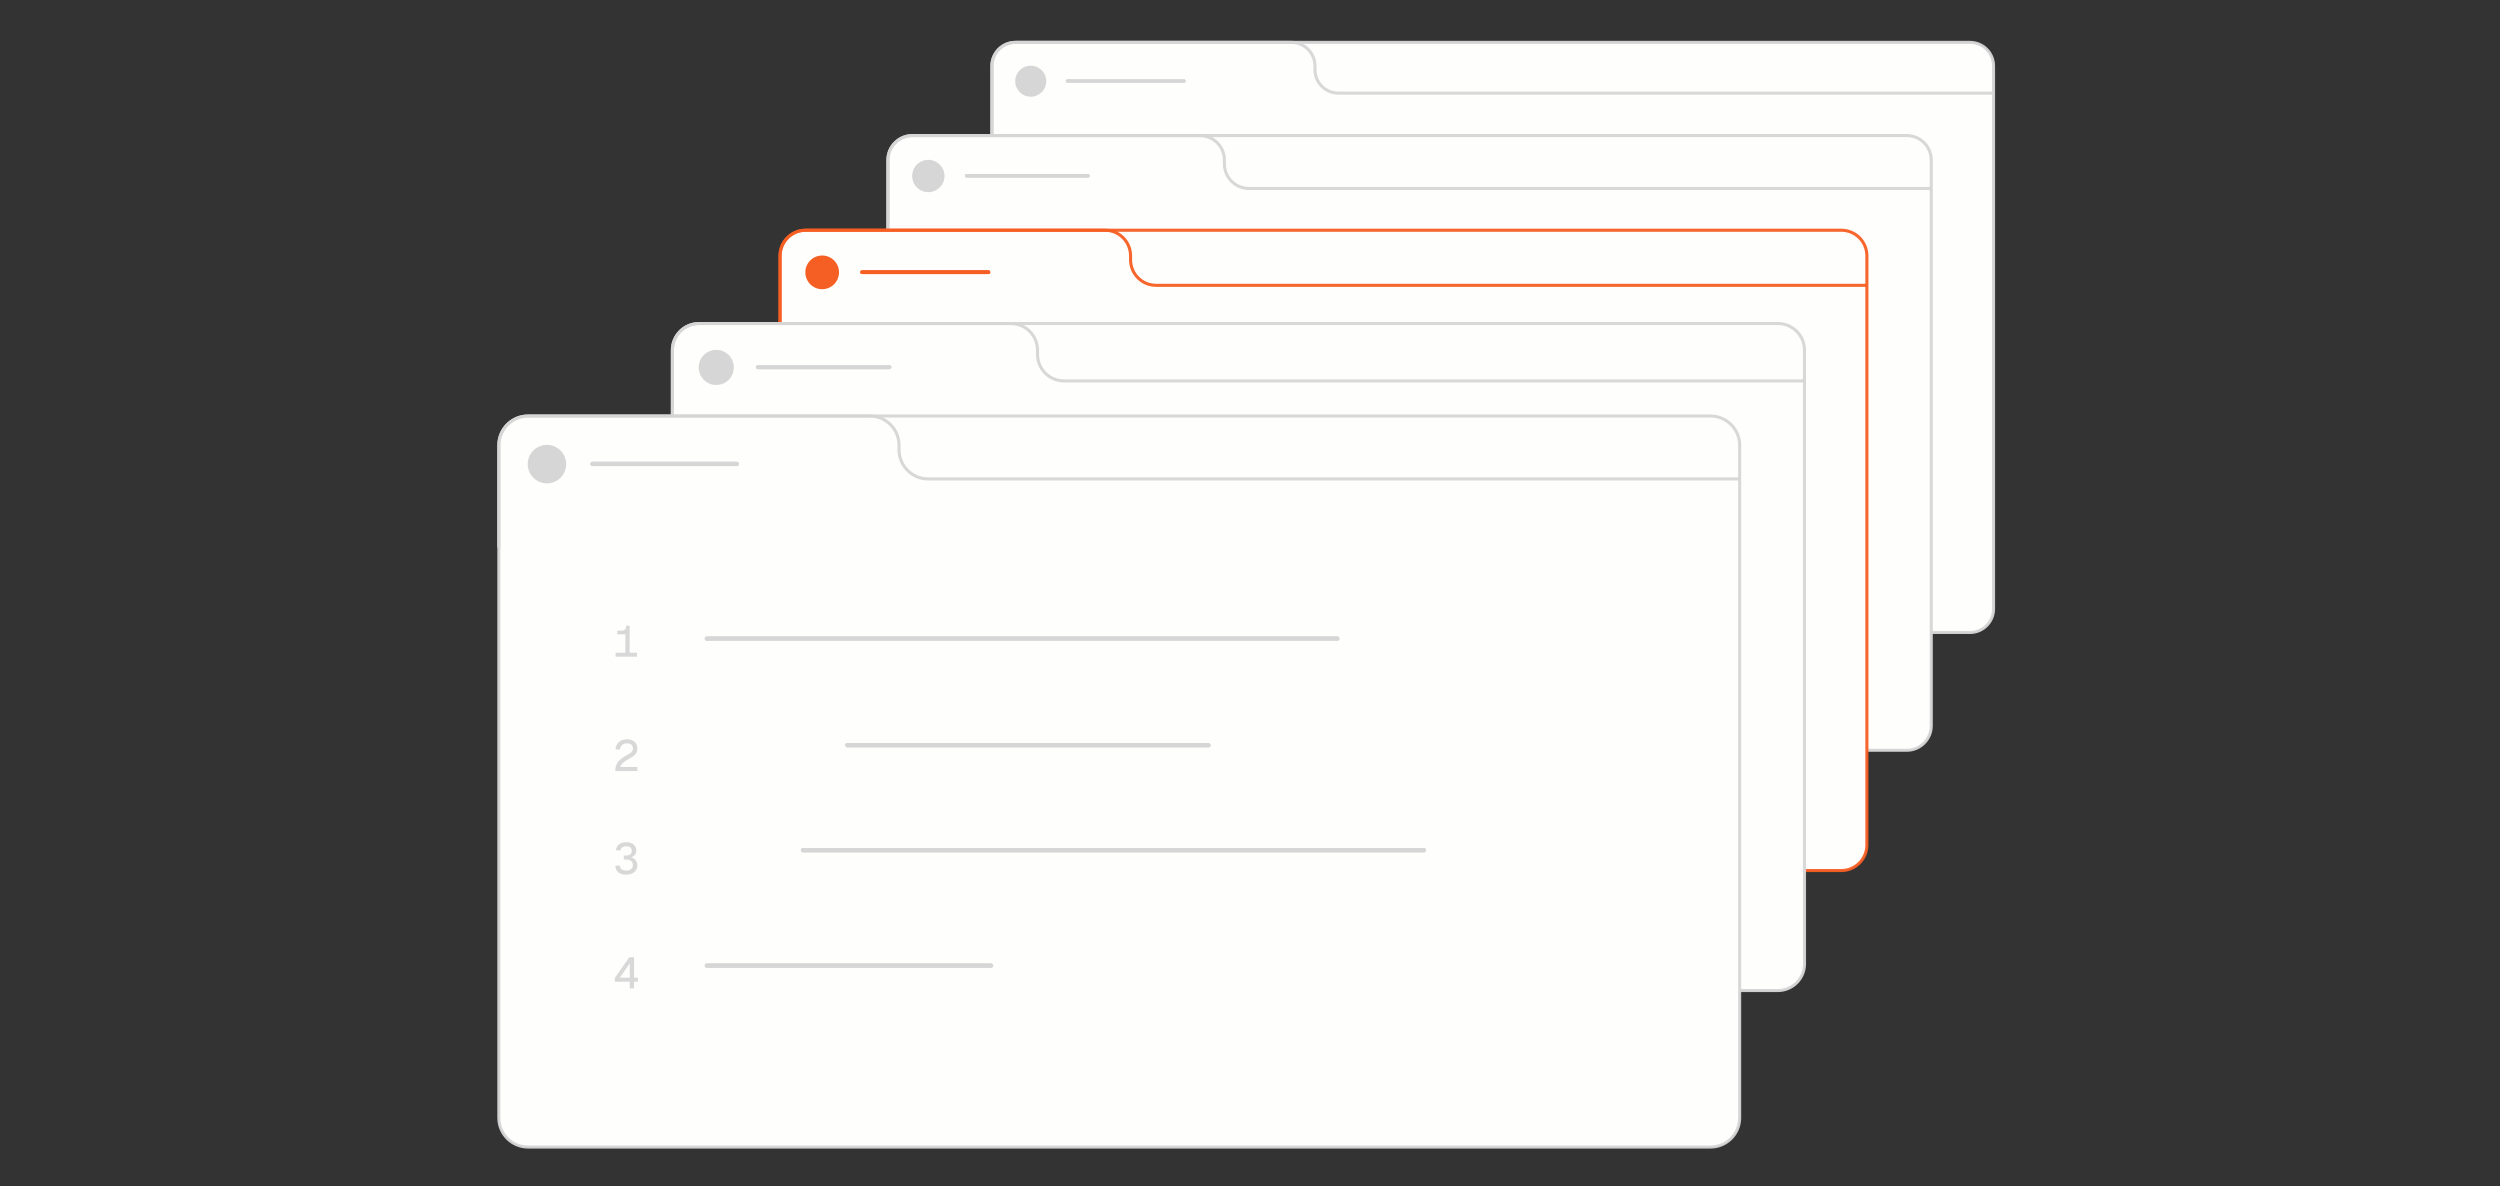 <svg width="649" height="308" viewBox="0 0 649 308" fill="none" xmlns="http://www.w3.org/2000/svg">
<rect x="0" y="0" width="649" height="308" fill="#333333" stroke="none"/>
<path d="M257.5 17.117C257.5 13.739 260.239 11 263.617 11H511.406C514.785 11 517.524 13.739 517.524 17.117V128.288V158.075C517.524 161.453 514.785 164.192 511.406 164.192H450.893H263.617C260.239 164.192 257.5 161.453 257.5 158.075V17.117Z" fill="#FEFEFD" stroke="#D6D6D6" stroke-opacity="0.95" stroke-width="0.8"/>
<path d="M281.974 61.336V60.492H284.011V56.638H282.313V55.876H283.167C283.882 55.876 284.167 55.592 284.167 54.821H284.91V60.492H286.452V61.336H281.974Z" fill="#D6D6D6" fill-opacity="0.95"/>
<path d="M281.9 85.296C281.9 83.865 282.442 82.956 284.35 81.947C285.25 81.47 285.589 81.185 285.589 80.552C285.589 79.919 285.176 79.478 284.378 79.478C283.497 79.478 282.992 79.956 282.864 80.809L281.937 80.745C282.075 79.451 282.937 78.634 284.369 78.634C285.718 78.634 286.516 79.405 286.516 80.534C286.516 81.534 286.076 82.029 284.745 82.736C283.598 83.351 283.029 83.984 282.992 84.443H286.525V85.296H281.9Z" fill="#D6D6D6" fill-opacity="0.95"/>
<path d="M284.167 107.007C282.745 107.007 281.955 106.255 281.9 105.145L282.827 105.08C282.901 105.842 283.433 106.145 284.167 106.145C284.91 106.145 285.58 105.842 285.58 105.016C285.58 104.209 285.011 103.832 284.213 103.832H283.69V102.988H284.213C284.846 102.988 285.36 102.731 285.36 102.034C285.36 101.392 284.947 101.061 284.204 101.061C283.433 101.061 283.057 101.382 282.974 101.942L282.029 101.878C282.157 100.878 282.919 100.199 284.204 100.199C285.488 100.199 286.305 100.878 286.305 101.979C286.305 102.667 285.929 103.135 285.213 103.364C286.03 103.594 286.525 104.218 286.525 105.044C286.525 106.282 285.553 107.007 284.167 107.007Z" fill="#D6D6D6" fill-opacity="0.95"/>
<path d="M284.938 130.821V129.445H281.809V128.646L284.837 124.306H285.837V128.591H286.617V129.445H285.837V130.821H284.938ZM282.836 128.591H284.938V125.609L282.836 128.591Z" fill="#D6D6D6" fill-opacity="0.95"/>
<rect x="300.629" y="57.19" width="133.035" height="0.901" rx="0.45" fill="#D6D6D6"/>
<rect x="300.855" y="57.415" width="132.585" height="0.45" rx="0.225" stroke="#D6D6D6" stroke-opacity="0.95" stroke-width="0.45"/>
<rect x="330.065" y="79.533" width="76.596" height="0.901" rx="0.45" fill="#D6D6D6"/>
<rect x="330.291" y="79.759" width="76.146" height="0.45" rx="0.225" stroke="#D6D6D6" stroke-opacity="0.95" stroke-width="0.45"/>
<rect x="320.785" y="101.535" width="131.02" height="0.901" rx="0.45" fill="#D6D6D6"/>
<rect x="321.01" y="101.76" width="130.569" height="0.45" rx="0.225" stroke="#D6D6D6" stroke-opacity="0.95" stroke-width="0.45"/>
<rect x="300.629" y="125.723" width="60.471" height="0.901" rx="0.45" fill="#D6D6D6"/>
<rect x="300.855" y="125.948" width="60.02" height="0.45" rx="0.225" stroke="#D6D6D6" stroke-opacity="0.95" stroke-width="0.45"/>
<path d="M517.524 24.178C481.597 24.178 374.224 24.178 347.457 24.178C344.078 24.178 341.36 21.439 341.36 18.061V17.117C341.36 13.739 338.621 11 335.243 11L263.617 11C260.239 11 257.5 13.739 257.5 17.117L257.5 38.554" stroke="#D6D6D6" stroke-opacity="0.95" stroke-width="0.8"/>
<rect x="276.669" y="20.584" width="31.148" height="0.901" rx="0.45" fill="#D6D6D6"/>
<rect x="276.894" y="20.809" width="30.698" height="0.45" rx="0.225" stroke="#D6D6D6" stroke-opacity="0.95" stroke-width="0.45"/>
<circle cx="267.578" cy="21.079" r="4.031" fill="#D6D6D6"/>
<path d="M230.5 41.565C230.5 38.045 233.353 35.192 236.872 35.192H494.986C498.505 35.192 501.358 38.045 501.358 41.565V157.367V188.395C501.358 191.915 498.505 194.768 494.986 194.768H431.951H236.872C233.353 194.768 230.5 191.915 230.5 188.395V41.565Z" fill="#FEFEFD" stroke="#D6D6D6" stroke-opacity="0.95" stroke-width="0.8"/>
<path d="M255.993 88.126V87.246H258.115V83.232H256.347V82.438H257.236C257.981 82.438 258.278 82.142 258.278 81.339H259.052V87.246H260.658V88.126H255.993Z" fill="#D6D6D6" fill-opacity="0.95"/>
<path d="M255.917 113.084C255.917 111.593 256.481 110.647 258.469 109.595C259.406 109.098 259.759 108.802 259.759 108.142C259.759 107.483 259.329 107.024 258.498 107.024C257.58 107.024 257.054 107.521 256.92 108.41L255.955 108.343C256.098 106.995 256.997 106.145 258.488 106.145C259.893 106.145 260.725 106.948 260.725 108.123C260.725 109.165 260.266 109.681 258.88 110.417C257.685 111.058 257.093 111.717 257.054 112.195H260.734V113.084H255.917Z" fill="#D6D6D6" fill-opacity="0.95"/>
<path d="M258.278 135.7C256.796 135.7 255.974 134.916 255.917 133.76L256.882 133.693C256.959 134.486 257.513 134.802 258.278 134.802C259.052 134.802 259.75 134.486 259.75 133.626C259.75 132.785 259.157 132.393 258.326 132.393H257.781V131.514H258.326C258.985 131.514 259.52 131.246 259.52 130.52C259.52 129.85 259.09 129.506 258.316 129.506C257.513 129.506 257.121 129.841 257.035 130.424L256.051 130.357C256.184 129.315 256.978 128.608 258.316 128.608C259.654 128.608 260.505 129.315 260.505 130.462C260.505 131.179 260.113 131.667 259.367 131.906C260.218 132.145 260.734 132.795 260.734 133.655C260.734 134.945 259.721 135.7 258.278 135.7Z" fill="#D6D6D6" fill-opacity="0.95"/>
<path d="M259.081 160.506V159.072H255.821V158.24L258.976 153.719H260.017V158.183H260.83V159.072H260.017V160.506H259.081ZM256.892 158.183H259.081V155.076L256.892 158.183Z" fill="#D6D6D6" fill-opacity="0.95"/>
<rect x="275.426" y="83.306" width="138.579" height="0.938" rx="0.469" fill="#D6D6D6"/>
<rect x="275.661" y="83.541" width="138.11" height="0.469" rx="0.235" stroke="#D6D6D6" stroke-opacity="0.95" stroke-width="0.469"/>
<rect x="306.089" y="106.581" width="79.788" height="0.938" rx="0.469" fill="#D6D6D6"/>
<rect x="306.323" y="106.816" width="79.319" height="0.469" rx="0.235" stroke="#D6D6D6" stroke-opacity="0.95" stroke-width="0.469"/>
<rect x="296.422" y="129.499" width="136.479" height="0.938" rx="0.469" fill="#D6D6D6"/>
<rect x="296.656" y="129.734" width="136.01" height="0.469" rx="0.235" stroke="#D6D6D6" stroke-opacity="0.95" stroke-width="0.469"/>
<rect x="275.426" y="154.696" width="62.99" height="0.938" rx="0.469" fill="#D6D6D6"/>
<rect x="275.661" y="154.93" width="62.521" height="0.469" rx="0.235" stroke="#D6D6D6" stroke-opacity="0.95" stroke-width="0.469"/>
<path d="M501.358 48.919C463.934 48.919 352.087 48.919 324.205 48.919C320.685 48.919 317.854 46.066 317.854 42.547V41.565C317.854 38.045 315.001 35.192 311.482 35.192L236.872 35.192C233.353 35.192 230.5 38.045 230.5 41.565L230.5 63.895" stroke="#D6D6D6" stroke-opacity="0.95" stroke-width="0.8"/>
<rect x="250.467" y="45.175" width="32.446" height="0.938" rx="0.469" fill="#D6D6D6"/>
<rect x="250.702" y="45.41" width="31.977" height="0.469" rx="0.235" stroke="#D6D6D6" stroke-opacity="0.95" stroke-width="0.469"/>
<circle cx="240.998" cy="45.691" r="4.199" fill="#D6D6D6"/>
<path d="M202.5 66.406C202.5 62.74 205.472 59.768 209.138 59.768H478.006C481.672 59.768 484.644 62.74 484.644 66.406V187.033V219.354C484.644 223.02 481.672 225.992 478.006 225.992H412.345H209.138C205.472 225.992 202.5 223.02 202.5 219.354V66.406Z" fill="#FEFEFD" stroke="#F65F23" stroke-opacity="0.95" stroke-width="0.8"/>
<path d="M229.056 114.365V113.449H231.266V109.268H229.424V108.441H230.35C231.127 108.441 231.435 108.133 231.435 107.296H232.242V113.449H233.915V114.365H229.056Z" fill="#F65F23" fill-opacity="0.95"/>
<path d="M228.976 140.364C228.976 138.811 229.563 137.825 231.634 136.73C232.61 136.212 232.979 135.903 232.979 135.216C232.979 134.529 232.531 134.051 231.664 134.051C230.708 134.051 230.161 134.569 230.021 135.495L229.016 135.425C229.165 134.021 230.101 133.135 231.654 133.135C233.118 133.135 233.984 133.971 233.984 135.196C233.984 136.281 233.506 136.819 232.063 137.586C230.818 138.253 230.201 138.94 230.161 139.438H233.994V140.364H228.976Z" fill="#F65F23" fill-opacity="0.95"/>
<path d="M231.435 163.922C229.892 163.922 229.036 163.106 228.976 161.901L229.982 161.831C230.061 162.657 230.639 162.986 231.435 162.986C232.242 162.986 232.969 162.657 232.969 161.761C232.969 160.885 232.351 160.477 231.485 160.477H230.918V159.561H231.485C232.172 159.561 232.73 159.282 232.73 158.525C232.73 157.828 232.282 157.47 231.475 157.47C230.639 157.47 230.231 157.818 230.141 158.426L229.115 158.356C229.255 157.271 230.081 156.534 231.475 156.534C232.869 156.534 233.755 157.271 233.755 158.466C233.755 159.212 233.347 159.72 232.57 159.969C233.457 160.218 233.994 160.895 233.994 161.791C233.994 163.135 232.939 163.922 231.435 163.922Z" fill="#F65F23" fill-opacity="0.95"/>
<path d="M232.272 189.761V188.267H228.876V187.401L232.162 182.692H233.247V187.341H234.094V188.267H233.247V189.761H232.272ZM229.992 187.341H232.272V184.106L229.992 187.341Z" fill="#F65F23" fill-opacity="0.95"/>
<rect x="249.298" y="109.887" width="144.353" height="0.977" rx="0.489" fill="#F65F23"/>
<rect x="249.542" y="110.131" width="143.864" height="0.489" rx="0.244" stroke="#F65F23" stroke-opacity="0.95" stroke-width="0.489"/>
<rect x="281.238" y="134.131" width="83.112" height="0.977" rx="0.489" fill="#F65F23"/>
<rect x="281.483" y="134.376" width="82.624" height="0.489" rx="0.244" stroke="#F65F23" stroke-opacity="0.95" stroke-width="0.489"/>
<rect x="271.168" y="158.004" width="142.166" height="0.977" rx="0.489" fill="#F65F23"/>
<rect x="271.413" y="158.249" width="141.677" height="0.489" rx="0.244" stroke="#F65F23" stroke-opacity="0.95" stroke-width="0.489"/>
<rect x="249.298" y="184.25" width="65.615" height="0.977" rx="0.489" fill="#F65F23"/>
<rect x="249.542" y="184.495" width="65.126" height="0.489" rx="0.244" stroke="#F65F23" stroke-opacity="0.95" stroke-width="0.489"/>
<path d="M484.644 74.067C445.66 74.067 329.153 74.067 300.109 74.067C296.443 74.067 293.494 71.095 293.494 67.429V66.406C293.494 62.74 290.522 59.768 286.856 59.768L209.138 59.768C205.472 59.768 202.5 62.74 202.5 66.406L202.5 89.666" stroke="#F65F23" stroke-opacity="0.95" stroke-width="0.8"/>
<rect x="223.299" y="70.167" width="33.798" height="0.977" rx="0.489" fill="#F65F23"/>
<rect x="223.544" y="70.412" width="33.309" height="0.489" rx="0.244" stroke="#F65F23" stroke-opacity="0.95" stroke-width="0.489"/>
<circle cx="213.437" cy="70.704" r="4.374" fill="#F65F23"/>
<path d="M174.55 90.907C174.55 87.088 177.646 83.992 181.464 83.992H461.535C465.354 83.992 468.45 87.088 468.45 90.907V216.56V250.228C468.45 254.047 465.354 257.143 461.535 257.143H393.138H181.464C177.646 257.143 174.55 254.047 174.55 250.228V90.907Z" fill="#FEFEFD" stroke="#D6D6D6" stroke-opacity="0.95" stroke-width="0.8"/>
<path d="M202.212 141.323V140.369H204.515V136.013H202.596V135.152H203.56C204.369 135.152 204.691 134.83 204.691 133.959H205.531V140.369H207.274V141.323H202.212Z" fill="#D6D6D6" fill-opacity="0.95"/>
<path d="M202.129 168.404C202.129 166.786 202.741 165.76 204.898 164.619C205.915 164.079 206.299 163.758 206.299 163.042C206.299 162.326 205.832 161.829 204.93 161.829C203.934 161.829 203.363 162.368 203.218 163.333L202.171 163.26C202.326 161.798 203.301 160.874 204.919 160.874C206.444 160.874 207.346 161.746 207.346 163.021C207.346 164.152 206.848 164.712 205.344 165.511C204.048 166.206 203.405 166.921 203.363 167.44H207.357V168.404H202.129Z" fill="#D6D6D6" fill-opacity="0.95"/>
<path d="M204.691 192.944C203.083 192.944 202.191 192.094 202.129 190.839L203.177 190.766C203.26 191.627 203.861 191.969 204.691 191.969C205.531 191.969 206.288 191.627 206.288 190.694C206.288 189.781 205.645 189.356 204.743 189.356H204.152V188.401H204.743C205.458 188.401 206.039 188.111 206.039 187.323C206.039 186.597 205.573 186.223 204.732 186.223C203.861 186.223 203.436 186.586 203.343 187.219L202.274 187.146C202.42 186.016 203.28 185.248 204.732 185.248C206.185 185.248 207.108 186.016 207.108 187.261C207.108 188.038 206.682 188.567 205.873 188.827C206.796 189.086 207.357 189.791 207.357 190.725C207.357 192.125 206.257 192.944 204.691 192.944Z" fill="#D6D6D6" fill-opacity="0.95"/>
<path d="M205.562 219.86V218.304H202.025V217.402L205.448 212.496H206.579V217.34H207.46V218.304H206.579V219.86H205.562ZM203.187 217.34H205.562V213.969L203.187 217.34Z" fill="#D6D6D6" fill-opacity="0.95"/>
<rect x="223.298" y="136.199" width="150.367" height="1.018" rx="0.509" fill="#D6D6D6"/>
<rect x="223.552" y="136.454" width="149.858" height="0.509" rx="0.254" stroke="#D6D6D6" stroke-opacity="0.95" stroke-width="0.509"/>
<rect x="256.569" y="161.454" width="86.575" height="1.018" rx="0.509" fill="#D6D6D6"/>
<rect x="256.823" y="161.709" width="86.066" height="0.509" rx="0.254" stroke="#D6D6D6" stroke-opacity="0.95" stroke-width="0.509"/>
<rect x="246.08" y="186.322" width="148.089" height="1.018" rx="0.509" fill="#D6D6D6"/>
<rect x="246.334" y="186.576" width="147.58" height="0.509" rx="0.254" stroke="#D6D6D6" stroke-opacity="0.95" stroke-width="0.509"/>
<rect x="223.298" y="213.661" width="68.349" height="1.018" rx="0.509" fill="#D6D6D6"/>
<rect x="223.552" y="213.916" width="67.84" height="0.509" rx="0.254" stroke="#D6D6D6" stroke-opacity="0.95" stroke-width="0.509"/>
<path d="M468.45 98.887C427.842 98.887 306.48 98.887 276.226 98.887C272.407 98.887 269.335 95.791 269.335 91.973V90.907C269.335 87.088 266.24 83.992 262.421 83.992L181.464 83.992C177.646 83.992 174.55 87.088 174.55 90.907L174.55 115.136" stroke="#D6D6D6" stroke-opacity="0.95" stroke-width="0.8"/>
<rect x="196.216" y="94.825" width="35.206" height="1.018" rx="0.509" fill="#D6D6D6"/>
<rect x="196.47" y="95.079" width="34.697" height="0.509" rx="0.254" stroke="#D6D6D6" stroke-opacity="0.95" stroke-width="0.509"/>
<circle cx="185.94" cy="95.383" r="4.557" fill="#D6D6D6"/>
<path d="M129.5 115.578C129.5 111.393 132.893 108 137.078 108H444.036C448.221 108 451.614 111.393 451.614 115.578V253.295V290.195C451.614 294.38 448.221 297.773 444.036 297.773H369.073H137.078C132.893 297.773 129.5 294.38 129.5 290.195V115.578Z" fill="#FEFEFD" stroke="#D6D6D6" stroke-opacity="0.95" stroke-width="0.8"/>
<path d="M159.818 170.491V169.445H162.341V164.671H160.238V163.727H161.295C162.182 163.727 162.535 163.375 162.535 162.42H163.455V169.445H165.365V170.491H159.818Z" fill="#D6D6D6" fill-opacity="0.95"/>
<path d="M159.727 200.172C159.727 198.398 160.397 197.273 162.762 196.023C163.876 195.431 164.296 195.079 164.296 194.295C164.296 193.51 163.785 192.965 162.796 192.965C161.705 192.965 161.08 193.556 160.92 194.613L159.772 194.533C159.943 192.931 161.011 191.919 162.785 191.919C164.456 191.919 165.445 192.874 165.445 194.272C165.445 195.511 164.899 196.125 163.251 197C161.83 197.762 161.125 198.546 161.08 199.114H165.456V200.172H159.727Z" fill="#D6D6D6" fill-opacity="0.95"/>
<path d="M162.535 227.068C160.773 227.068 159.795 226.135 159.727 224.76L160.875 224.68C160.966 225.624 161.625 225.999 162.535 225.999C163.455 225.999 164.285 225.624 164.285 224.601C164.285 223.601 163.58 223.135 162.591 223.135H161.943V222.089H162.591C163.376 222.089 164.012 221.77 164.012 220.907C164.012 220.111 163.501 219.702 162.58 219.702C161.625 219.702 161.159 220.099 161.057 220.793L159.886 220.713C160.045 219.474 160.989 218.633 162.58 218.633C164.171 218.633 165.183 219.474 165.183 220.838C165.183 221.691 164.717 222.271 163.83 222.555C164.842 222.839 165.456 223.612 165.456 224.635C165.456 226.17 164.251 227.068 162.535 227.068Z" fill="#D6D6D6" fill-opacity="0.95"/>
<path d="M163.489 256.567V254.862H159.613V253.873L163.364 248.496H164.603V253.805H165.57V254.862H164.603V256.567H163.489ZM160.886 253.805H163.489V250.11L160.886 253.805Z" fill="#D6D6D6" fill-opacity="0.95"/>
<rect x="182.928" y="165.219" width="164.803" height="1.116" rx="0.558" fill="#D6D6D6"/>
<rect x="183.207" y="165.498" width="164.245" height="0.558" rx="0.279" stroke="#D6D6D6" stroke-opacity="0.95" stroke-width="0.558"/>
<rect x="219.393" y="192.898" width="94.886" height="1.116" rx="0.558" fill="#D6D6D6"/>
<rect x="219.672" y="193.177" width="94.329" height="0.558" rx="0.279" stroke="#D6D6D6" stroke-opacity="0.95" stroke-width="0.558"/>
<rect x="207.897" y="220.153" width="162.306" height="1.116" rx="0.558" fill="#D6D6D6"/>
<rect x="208.176" y="220.432" width="161.748" height="0.558" rx="0.279" stroke="#D6D6D6" stroke-opacity="0.95" stroke-width="0.558"/>
<rect x="182.928" y="250.117" width="74.91" height="1.116" rx="0.558" fill="#D6D6D6"/>
<rect x="183.207" y="250.396" width="74.353" height="0.558" rx="0.279" stroke="#D6D6D6" stroke-opacity="0.95" stroke-width="0.558"/>
<path d="M451.614 124.325C407.108 124.325 274.096 124.325 240.937 124.325C236.752 124.325 233.385 120.932 233.385 116.747V115.578C233.385 111.393 229.992 108 225.807 108L137.078 108C132.893 108 129.5 111.393 129.5 115.578L129.5 142.134" stroke="#D6D6D6" stroke-opacity="0.95" stroke-width="0.8"/>
<rect x="153.246" y="119.873" width="38.586" height="1.116" rx="0.558" fill="#D6D6D6"/>
<rect x="153.525" y="120.152" width="38.028" height="0.558" rx="0.279" stroke="#D6D6D6" stroke-opacity="0.95" stroke-width="0.558"/>
<circle cx="141.984" cy="120.485" r="4.994" fill="#D6D6D6"/>
</svg>
